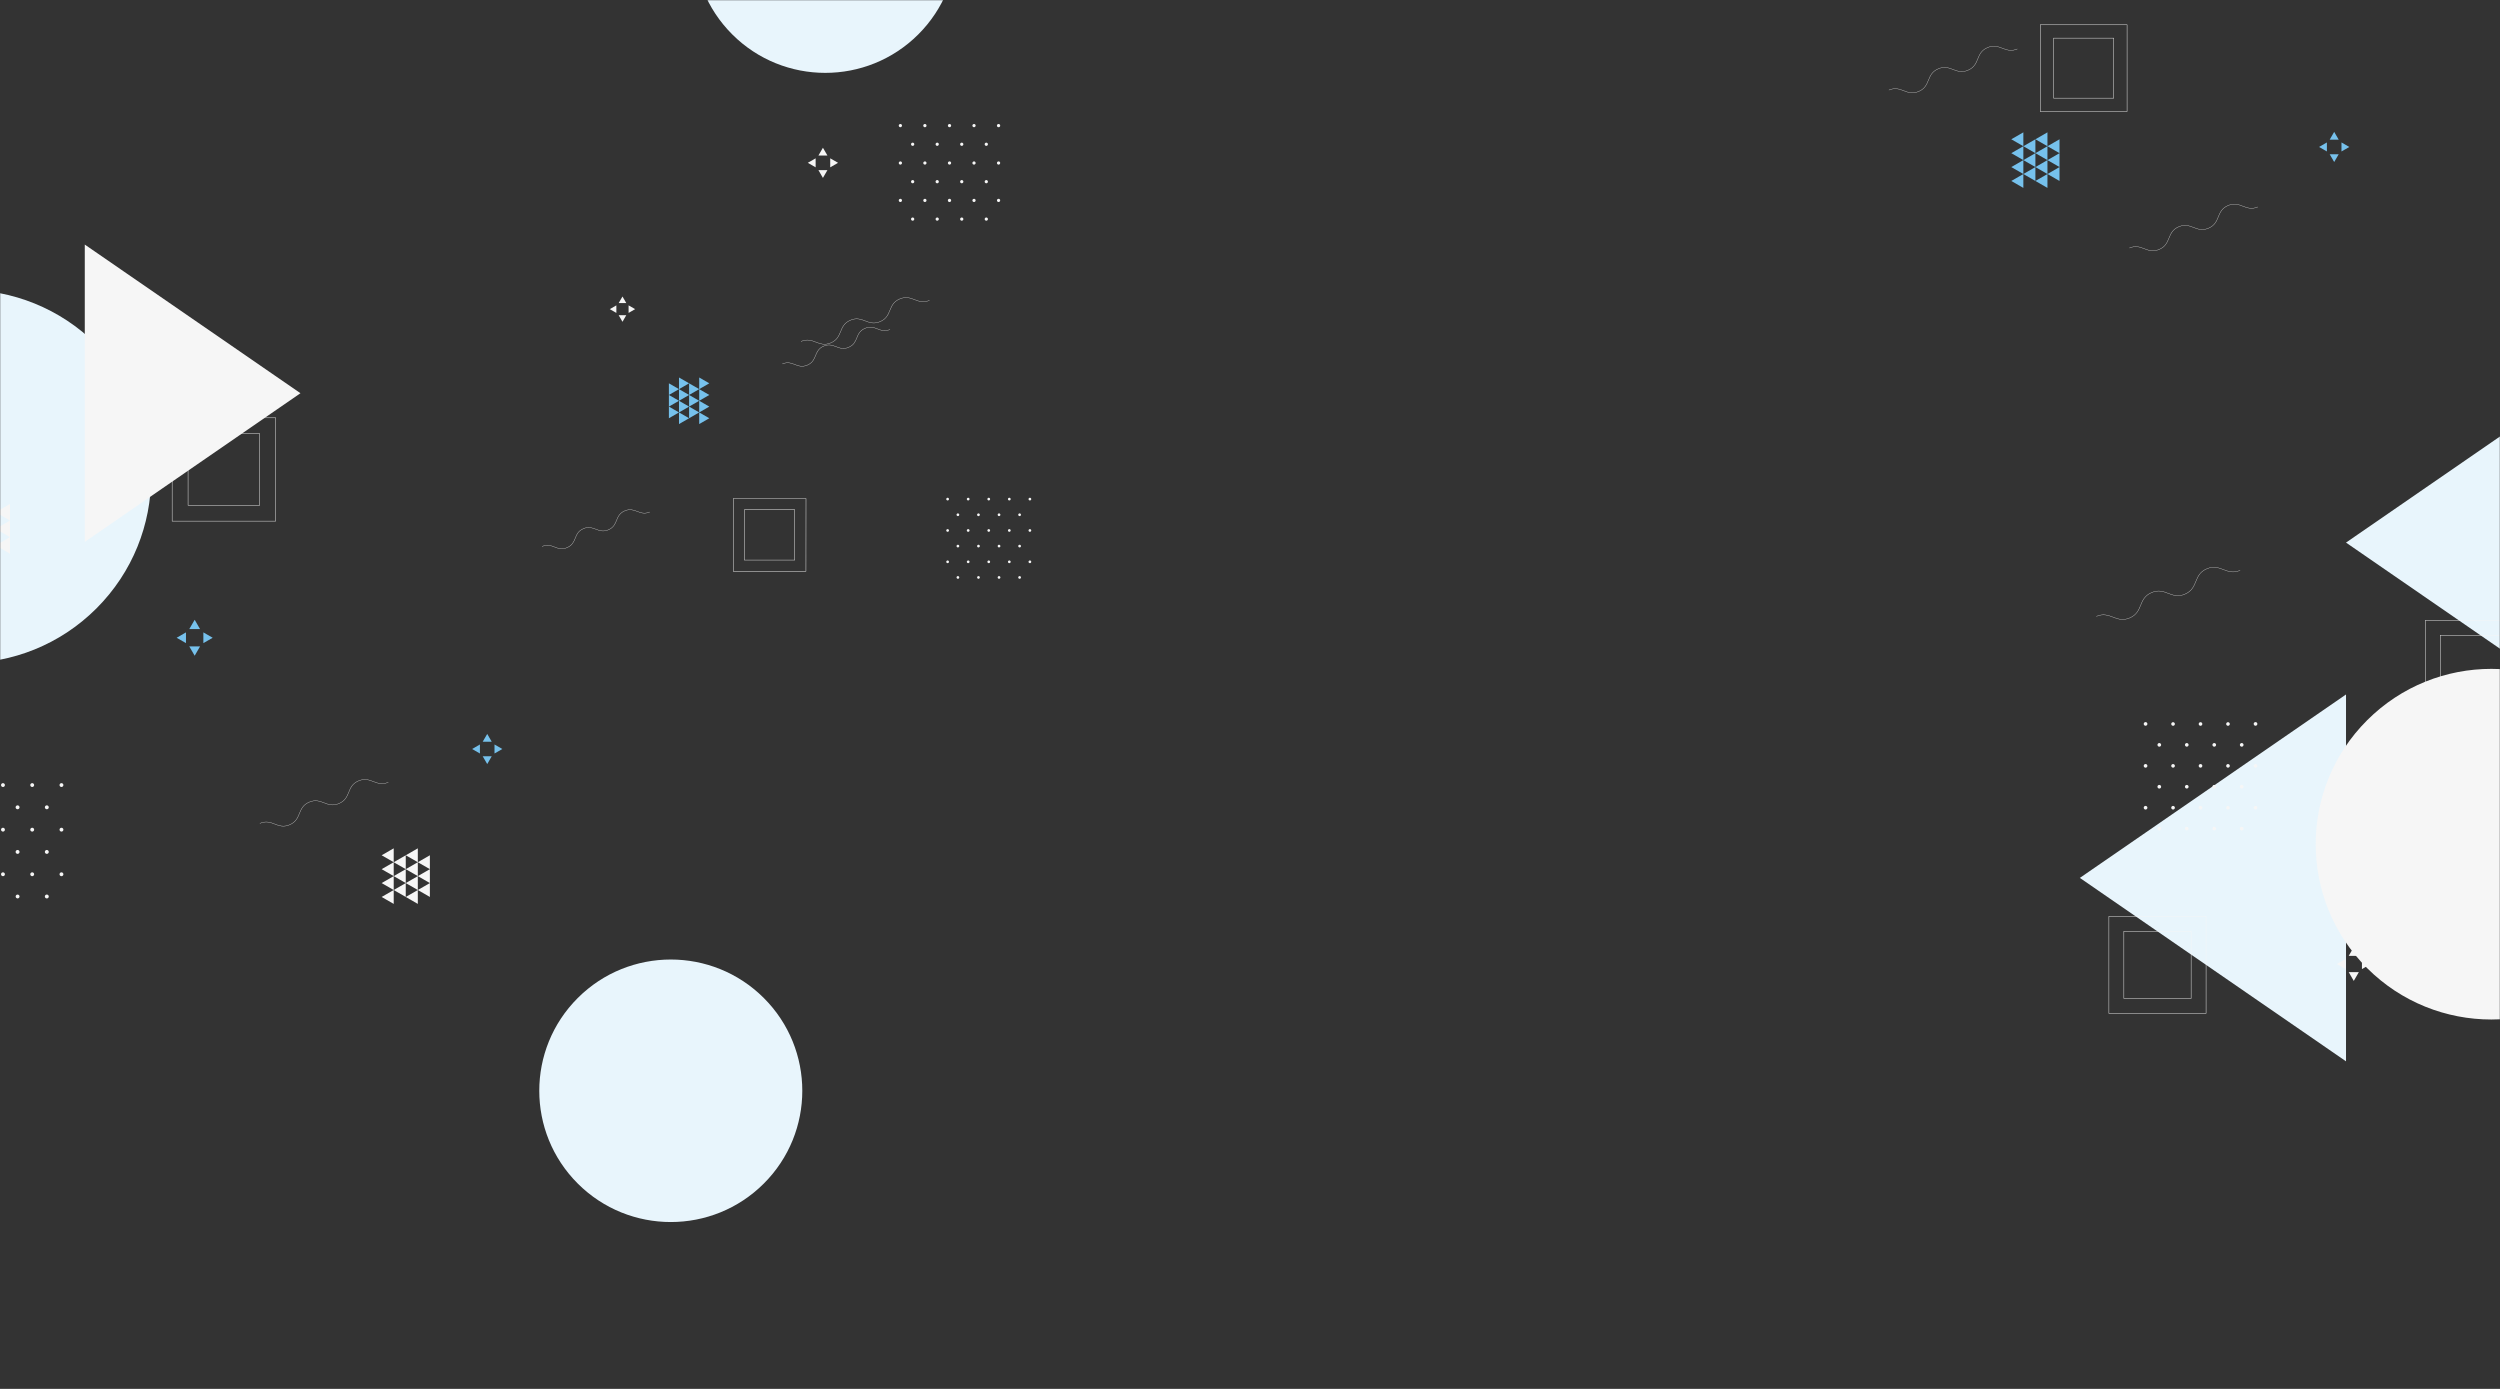 <svg width="1440" height="800" viewBox="0 0 1440 800" fill="none" xmlns="http://www.w3.org/2000/svg">
<rect x="0" y="0" width="1440" height="800" fill="#333333" stroke="none"/>
<mask id="mask0_903:626" style="mask-type:alpha" maskUnits="userSpaceOnUse" x="0" y="0" width="1440" height="800">
<rect width="1440" height="800" fill="#E8F5FC"/>
</mask>
<g mask="url(#mask0_903:626)">
<path d="M1158.5 104.235L1165.45 108.236V100.235L1158.5 104.235Z" fill="#76C1EC"/>
<path d="M1158.5 96.225L1165.45 100.235V92.225L1158.5 96.225Z" fill="#76C1EC"/>
<path d="M1158.5 88.224L1165.45 92.225V84.224L1158.5 88.224Z" fill="#76C1EC"/>
<path d="M1158.5 80.224L1165.45 84.224V76.223L1158.5 80.224Z" fill="#76C1EC"/>
<path d="M1165.45 100.235L1172.39 104.235V96.225L1165.45 100.235Z" fill="#76C1EC"/>
<path d="M1165.45 92.225L1172.39 96.225V88.224L1165.45 92.225Z" fill="#76C1EC"/>
<path d="M1165.45 84.224L1172.39 88.225V80.224L1165.45 84.224Z" fill="#76C1EC"/>
<path d="M1172.39 104.235L1179.33 108.236V100.235L1172.39 104.235Z" fill="#76C1EC"/>
<path d="M1172.39 96.225L1179.33 100.235V92.225L1172.39 96.225Z" fill="#76C1EC"/>
<path d="M1172.39 88.224L1179.33 92.225V84.224L1172.39 88.224Z" fill="#76C1EC"/>
<path d="M1172.39 80.224L1179.33 84.224V76.223L1172.39 80.224Z" fill="#76C1EC"/>
<path d="M1179.33 100.235L1186.28 104.235V96.225L1179.33 100.235Z" fill="#76C1EC"/>
<path d="M1179.33 92.225L1186.28 96.225V88.224L1179.33 92.225Z" fill="#76C1EC"/>
<path d="M1179.33 84.224L1186.28 88.225V80.224L1179.33 84.224Z" fill="#76C1EC"/>
<path d="M1225.2 64.213H1175.17V14.284H1225.2V64.213ZM1182.87 56.533H1217.5V21.964H1182.87V56.533Z" stroke="#F6F6F6" stroke-width="0.25" stroke-miterlimit="10"/>
<path d="M1226.53 142.861C1233.63 139.804 1236.62 146.72 1243.72 143.663C1250.82 140.606 1247.83 133.691 1254.93 130.624C1262.03 127.558 1265.02 134.483 1272.13 131.426C1279.24 128.369 1276.23 121.454 1283.34 118.387C1290.45 115.321 1293.43 122.246 1300.53 119.189" stroke="#F6F6F6" stroke-width="0.17" stroke-miterlimit="10"/>
<path d="M1088 51.882C1095.1 48.825 1098.09 55.731 1105.19 52.674C1112.28 49.617 1109.3 42.702 1116.4 39.645C1123.5 36.588 1126.48 43.494 1133.59 40.438C1140.7 37.381 1137.7 30.465 1144.8 27.408C1151.9 24.351 1154.89 31.257 1162 28.201" stroke="#F6F6F6" stroke-width="0.17" stroke-miterlimit="10"/>
<path d="M1335.78 84.649L1340.29 87.243V82.045L1335.78 84.649Z" fill="#76C1EC"/>
<path d="M1353.21 84.649L1348.69 82.045V87.243L1353.21 84.649Z" fill="#76C1EC"/>
<path d="M1344.49 93.338L1347.1 88.838H1341.89L1344.49 93.338Z" fill="#76C1EC"/>
<path d="M1344.49 75.959L1341.89 80.46H1347.1L1344.49 75.959Z" fill="#76C1EC"/>
<path d="M55.505 350.494C97.582 308.498 97.582 240.408 55.505 198.411C13.427 156.415 -54.795 156.415 -96.873 198.411C-138.951 240.408 -138.951 308.498 -96.873 350.494C-54.795 392.491 13.427 392.491 55.505 350.494Z" fill="#E8F5FC"/>
<path d="M-2.517 314.144L5.752 318.911V309.376L-2.517 314.144Z" fill="#F6F6F6"/>
<path d="M-2.517 304.609L5.752 309.376V299.841L-2.517 304.609Z" fill="#F6F6F6"/>
<path d="M-2.517 295.062L5.752 299.841V290.295L-2.517 295.062Z" fill="#F6F6F6"/>
<path d="M173.062 226.496L48.833 140.872V312.12L173.062 226.496Z" fill="#F6F6F6"/>
<path d="M1.707 453.312C2.323 453.312 2.823 452.814 2.823 452.199C2.823 451.584 2.323 451.086 1.707 451.086C1.091 451.086 0.592 451.584 0.592 452.199C0.592 452.814 1.091 453.312 1.707 453.312Z" fill="#F6F6F6"/>
<path d="M18.55 453.312C19.166 453.312 19.665 452.814 19.665 452.199C19.665 451.584 19.166 451.086 18.55 451.086C17.934 451.086 17.434 451.584 17.434 452.199C17.434 452.814 17.934 453.312 18.55 453.312Z" fill="#F6F6F6"/>
<path d="M35.404 453.312C36.02 453.312 36.519 452.814 36.519 452.199C36.519 451.584 36.02 451.086 35.404 451.086C34.788 451.086 34.288 451.584 34.288 452.199C34.288 452.814 34.788 453.312 35.404 453.312Z" fill="#F6F6F6"/>
<path d="M11.249 465.006C11.249 465.229 11.183 465.446 11.06 465.631C10.936 465.816 10.76 465.96 10.554 466.045C10.348 466.13 10.122 466.152 9.903 466.109C9.685 466.066 9.484 465.958 9.326 465.801C9.169 465.644 9.061 465.444 9.018 465.226C8.974 465.007 8.997 464.781 9.082 464.576C9.167 464.37 9.312 464.195 9.497 464.071C9.682 463.948 9.9 463.882 10.123 463.882C10.422 463.882 10.708 464 10.919 464.211C11.131 464.422 11.249 464.708 11.249 465.006Z" fill="#F6F6F6"/>
<path d="M28.092 465.006C28.092 465.304 27.973 465.59 27.762 465.801C27.551 466.012 27.264 466.131 26.965 466.131C26.667 466.131 26.38 466.012 26.169 465.801C25.957 465.59 25.839 465.304 25.839 465.006C25.839 464.708 25.957 464.422 26.169 464.211C26.38 464 26.667 463.882 26.965 463.882C27.264 463.882 27.551 464 27.762 464.211C27.973 464.422 28.092 464.708 28.092 465.006Z" fill="#F6F6F6"/>
<path d="M1.707 479.005C2.323 479.005 2.823 478.507 2.823 477.892C2.823 477.277 2.323 476.779 1.707 476.779C1.091 476.779 0.592 477.277 0.592 477.892C0.592 478.507 1.091 479.005 1.707 479.005Z" fill="#F6F6F6"/>
<path d="M18.55 479.005C19.166 479.005 19.665 478.507 19.665 477.892C19.665 477.277 19.166 476.779 18.55 476.779C17.934 476.779 17.434 477.277 17.434 477.892C17.434 478.507 17.934 479.005 18.55 479.005Z" fill="#F6F6F6"/>
<path d="M35.404 479.005C36.02 479.005 36.519 478.507 36.519 477.892C36.519 477.277 36.02 476.779 35.404 476.779C34.788 476.779 34.288 477.277 34.288 477.892C34.288 478.507 34.788 479.005 35.404 479.005Z" fill="#F6F6F6"/>
<path d="M11.249 490.699C11.249 490.921 11.183 491.139 11.06 491.324C10.936 491.508 10.76 491.653 10.554 491.738C10.348 491.823 10.122 491.845 9.903 491.802C9.685 491.758 9.484 491.651 9.326 491.494C9.169 491.337 9.061 491.136 9.018 490.918C8.974 490.7 8.997 490.474 9.082 490.269C9.167 490.063 9.312 489.887 9.497 489.764C9.682 489.64 9.9 489.574 10.123 489.574C10.422 489.574 10.708 489.693 10.919 489.904C11.131 490.115 11.249 490.401 11.249 490.699Z" fill="#F6F6F6"/>
<path d="M28.092 490.699C28.092 490.921 28.026 491.139 27.902 491.324C27.778 491.508 27.602 491.653 27.396 491.738C27.191 491.823 26.964 491.845 26.746 491.802C26.527 491.758 26.326 491.651 26.169 491.494C26.011 491.337 25.904 491.136 25.86 490.918C25.817 490.7 25.839 490.474 25.925 490.269C26.01 490.063 26.154 489.887 26.34 489.764C26.525 489.64 26.743 489.574 26.965 489.574C27.264 489.574 27.551 489.693 27.762 489.904C27.973 490.115 28.092 490.401 28.092 490.699Z" fill="#F6F6F6"/>
<path d="M1.707 504.686C2.323 504.686 2.823 504.188 2.823 503.573C2.823 502.959 2.323 502.46 1.707 502.46C1.091 502.46 0.592 502.959 0.592 503.573C0.592 504.188 1.091 504.686 1.707 504.686Z" fill="#F6F6F6"/>
<path d="M18.55 504.686C19.166 504.686 19.665 504.188 19.665 503.573C19.665 502.959 19.166 502.46 18.55 502.46C17.934 502.46 17.434 502.959 17.434 503.573C17.434 504.188 17.934 504.686 18.55 504.686Z" fill="#F6F6F6"/>
<path d="M35.404 504.686C36.02 504.686 36.519 504.188 36.519 503.573C36.519 502.959 36.02 502.46 35.404 502.46C34.788 502.46 34.288 502.959 34.288 503.573C34.288 504.188 34.788 504.686 35.404 504.686Z" fill="#F6F6F6"/>
<path d="M10.134 517.494C10.75 517.494 11.249 516.995 11.249 516.38C11.249 515.766 10.75 515.267 10.134 515.267C9.518 515.267 9.019 515.766 9.019 516.38C9.019 516.995 9.518 517.494 10.134 517.494Z" fill="#F6F6F6"/>
<path d="M28.092 516.38C28.092 516.603 28.026 516.82 27.902 517.005C27.778 517.19 27.602 517.334 27.396 517.419C27.191 517.504 26.964 517.527 26.746 517.483C26.527 517.44 26.326 517.333 26.169 517.175C26.011 517.018 25.904 516.818 25.86 516.6C25.817 516.382 25.839 516.156 25.925 515.95C26.01 515.745 26.154 515.569 26.34 515.445C26.525 515.322 26.743 515.256 26.965 515.256C27.264 515.256 27.551 515.374 27.762 515.585C27.973 515.796 28.092 516.082 28.092 516.38Z" fill="#F6F6F6"/>
<path d="M158.777 300.167H99.157V240.663H158.777V300.167ZM108.328 291.014H149.606V249.816H108.328V291.014Z" stroke="#F6F6F6" stroke-width="0.25" stroke-miterlimit="10"/>
<path d="M101.749 367.351L107.122 370.443V364.247L101.749 367.351Z" fill="#76C1EC"/>
<path d="M122.512 367.351L117.138 364.247V370.443L122.512 367.351Z" fill="#76C1EC"/>
<path d="M112.136 377.707L115.234 372.343H109.026L112.136 377.707Z" fill="#76C1EC"/>
<path d="M112.136 356.984L109.026 362.347H115.234L112.136 356.984Z" fill="#76C1EC"/>
<path d="M1198 505.669L1351.3 611.322V400.015L1198 505.669Z" fill="#E8F5FC"/>
<path d="M1351.3 312.536L1468.32 393.197V231.876L1351.3 312.536Z" fill="#E8F5FC"/>
<path d="M1506.58 557.661C1546.09 518.223 1546.09 454.282 1506.58 414.845C1467.06 375.407 1403 375.407 1363.48 414.845C1323.97 454.282 1323.97 518.223 1363.48 557.661C1403 597.099 1467.06 597.099 1506.58 557.661Z" fill="#F6F6F6"/>
<path d="M1236.9 416.973C1236.9 417.182 1236.84 417.386 1236.72 417.559C1236.61 417.733 1236.44 417.868 1236.25 417.948C1236.05 418.028 1235.84 418.049 1235.64 418.008C1235.43 417.968 1235.24 417.867 1235.09 417.719C1234.95 417.572 1234.85 417.384 1234.81 417.179C1234.76 416.974 1234.79 416.762 1234.87 416.569C1234.95 416.376 1235.08 416.211 1235.26 416.095C1235.43 415.979 1235.63 415.917 1235.84 415.917C1236.12 415.917 1236.39 416.028 1236.59 416.226C1236.79 416.424 1236.9 416.693 1236.9 416.973Z" fill="#F6F6F6"/>
<path d="M1251.68 418.06C1252.26 418.06 1252.73 417.592 1252.73 417.015C1252.73 416.438 1252.26 415.97 1251.68 415.97C1251.1 415.97 1250.63 416.438 1250.63 417.015C1250.63 417.592 1251.1 418.06 1251.68 418.06Z" fill="#F6F6F6"/>
<path d="M1267.5 418.06C1268.08 418.06 1268.54 417.592 1268.54 417.015C1268.54 416.438 1268.08 415.97 1267.5 415.97C1266.92 415.97 1266.45 416.438 1266.45 417.015C1266.45 417.592 1266.92 418.06 1267.5 418.06Z" fill="#F6F6F6"/>
<path d="M1283.32 418.06C1283.9 418.06 1284.37 417.592 1284.37 417.015C1284.37 416.438 1283.9 415.97 1283.32 415.97C1282.75 415.97 1282.28 416.438 1282.28 417.015C1282.28 417.592 1282.75 418.06 1283.32 418.06Z" fill="#F6F6F6"/>
<path d="M1300.24 416.973C1300.24 417.182 1300.18 417.386 1300.06 417.559C1299.95 417.733 1299.78 417.868 1299.59 417.948C1299.39 418.028 1299.18 418.049 1298.98 418.008C1298.77 417.968 1298.58 417.867 1298.43 417.719C1298.29 417.572 1298.19 417.384 1298.14 417.179C1298.1 416.974 1298.12 416.762 1298.2 416.569C1298.28 416.376 1298.42 416.211 1298.59 416.095C1298.77 415.979 1298.97 415.917 1299.18 415.917C1299.46 415.917 1299.73 416.028 1299.93 416.226C1300.13 416.424 1300.24 416.693 1300.24 416.973Z" fill="#F6F6F6"/>
<path d="M1244.81 429.042C1244.81 429.322 1244.7 429.59 1244.5 429.788C1244.31 429.986 1244.04 430.098 1243.76 430.098C1243.48 430.098 1243.21 429.986 1243.01 429.788C1242.81 429.59 1242.7 429.322 1242.7 429.042C1242.7 428.762 1242.81 428.493 1243.01 428.295C1243.21 428.097 1243.48 427.986 1243.76 427.986C1244.04 427.986 1244.31 428.097 1244.5 428.295C1244.7 428.493 1244.81 428.762 1244.81 429.042Z" fill="#F6F6F6"/>
<path d="M1259.58 430.087C1260.16 430.087 1260.63 429.619 1260.63 429.042C1260.63 428.464 1260.16 427.996 1259.58 427.996C1259 427.996 1258.54 428.464 1258.54 429.042C1258.54 429.619 1259 430.087 1259.58 430.087Z" fill="#F6F6F6"/>
<path d="M1275.41 430.087C1275.99 430.087 1276.46 429.619 1276.46 429.042C1276.46 428.464 1275.99 427.996 1275.41 427.996C1274.83 427.996 1274.36 428.464 1274.36 429.042C1274.36 429.619 1274.83 430.087 1275.41 430.087Z" fill="#F6F6F6"/>
<path d="M1292.28 429.042C1292.28 429.322 1292.17 429.59 1291.97 429.788C1291.78 429.986 1291.51 430.098 1291.23 430.098C1290.95 430.098 1290.68 429.986 1290.48 429.788C1290.28 429.59 1290.17 429.322 1290.17 429.042C1290.17 428.762 1290.28 428.493 1290.48 428.295C1290.68 428.097 1290.95 427.986 1291.23 427.986C1291.51 427.986 1291.78 428.097 1291.97 428.295C1292.17 428.493 1292.28 428.762 1292.28 429.042Z" fill="#F6F6F6"/>
<path d="M1236.9 441.132C1236.9 441.341 1236.84 441.545 1236.72 441.718C1236.61 441.892 1236.44 442.028 1236.25 442.107C1236.05 442.187 1235.84 442.208 1235.64 442.167C1235.43 442.127 1235.24 442.026 1235.09 441.879C1234.95 441.731 1234.85 441.543 1234.81 441.338C1234.76 441.133 1234.79 440.921 1234.87 440.728C1234.95 440.535 1235.08 440.37 1235.26 440.254C1235.43 440.138 1235.63 440.076 1235.84 440.076C1236.12 440.076 1236.39 440.187 1236.59 440.385C1236.79 440.583 1236.9 440.852 1236.9 441.132Z" fill="#F6F6F6"/>
<path d="M1251.68 442.177C1252.26 442.177 1252.73 441.709 1252.73 441.132C1252.73 440.555 1252.26 440.087 1251.68 440.087C1251.1 440.087 1250.63 440.555 1250.63 441.132C1250.63 441.709 1251.1 442.177 1251.68 442.177Z" fill="#F6F6F6"/>
<path d="M1267.5 442.177C1268.08 442.177 1268.54 441.709 1268.54 441.132C1268.54 440.555 1268.08 440.087 1267.5 440.087C1266.92 440.087 1266.45 440.555 1266.45 441.132C1266.45 441.709 1266.92 442.177 1267.5 442.177Z" fill="#F6F6F6"/>
<path d="M1283.32 442.177C1283.9 442.177 1284.37 441.709 1284.37 441.132C1284.37 440.555 1283.9 440.087 1283.32 440.087C1282.75 440.087 1282.28 440.555 1282.28 441.132C1282.28 441.709 1282.75 442.177 1283.32 442.177Z" fill="#F6F6F6"/>
<path d="M1300.24 441.132C1300.24 441.341 1300.18 441.545 1300.06 441.718C1299.95 441.892 1299.78 442.028 1299.59 442.107C1299.39 442.187 1299.18 442.208 1298.98 442.167C1298.77 442.127 1298.58 442.026 1298.43 441.879C1298.29 441.731 1298.19 441.543 1298.14 441.338C1298.1 441.133 1298.12 440.921 1298.2 440.728C1298.28 440.535 1298.42 440.37 1298.59 440.254C1298.77 440.138 1298.97 440.076 1299.18 440.076C1299.46 440.076 1299.73 440.187 1299.93 440.385C1300.13 440.583 1300.24 440.852 1300.24 441.132Z" fill="#F6F6F6"/>
<path d="M1244.81 453.159C1244.81 453.368 1244.75 453.572 1244.64 453.745C1244.52 453.919 1244.35 454.054 1244.16 454.134C1243.97 454.214 1243.76 454.235 1243.55 454.194C1243.34 454.154 1243.16 454.053 1243.01 453.905C1242.86 453.758 1242.76 453.569 1242.72 453.365C1242.68 453.16 1242.7 452.948 1242.78 452.755C1242.86 452.562 1242.99 452.397 1243.17 452.281C1243.34 452.165 1243.55 452.103 1243.76 452.103C1244.04 452.103 1244.31 452.214 1244.5 452.412C1244.7 452.61 1244.81 452.879 1244.81 453.159Z" fill="#F6F6F6"/>
<path d="M1259.58 454.204C1260.16 454.204 1260.63 453.736 1260.63 453.159C1260.63 452.581 1260.16 452.113 1259.58 452.113C1259 452.113 1258.54 452.581 1258.54 453.159C1258.54 453.736 1259 454.204 1259.58 454.204Z" fill="#F6F6F6"/>
<path d="M1275.41 454.204C1275.99 454.204 1276.46 453.736 1276.46 453.159C1276.46 452.581 1275.99 452.113 1275.41 452.113C1274.83 452.113 1274.36 452.581 1274.36 453.159C1274.36 453.736 1274.83 454.204 1275.41 454.204Z" fill="#F6F6F6"/>
<path d="M1292.28 453.159C1292.28 453.368 1292.22 453.572 1292.11 453.745C1291.99 453.919 1291.82 454.054 1291.63 454.134C1291.44 454.214 1291.23 454.235 1291.02 454.194C1290.81 454.154 1290.63 454.053 1290.48 453.905C1290.33 453.758 1290.23 453.569 1290.19 453.365C1290.15 453.16 1290.17 452.948 1290.25 452.755C1290.33 452.562 1290.46 452.397 1290.64 452.281C1290.81 452.165 1291.02 452.103 1291.23 452.103C1291.51 452.103 1291.78 452.214 1291.97 452.412C1292.17 452.61 1292.28 452.879 1292.28 453.159Z" fill="#F6F6F6"/>
<path d="M1236.9 465.249C1236.9 465.457 1236.84 465.662 1236.72 465.835C1236.61 466.009 1236.44 466.144 1236.25 466.224C1236.05 466.304 1235.84 466.325 1235.64 466.284C1235.43 466.244 1235.24 466.143 1235.09 465.995C1234.95 465.848 1234.85 465.66 1234.81 465.455C1234.76 465.25 1234.79 465.038 1234.87 464.845C1234.95 464.652 1235.08 464.487 1235.26 464.371C1235.43 464.255 1235.63 464.193 1235.84 464.193C1236.12 464.193 1236.39 464.304 1236.59 464.502C1236.79 464.7 1236.9 464.969 1236.9 465.249Z" fill="#F6F6F6"/>
<path d="M1251.68 466.294C1252.26 466.294 1252.73 465.826 1252.73 465.249C1252.73 464.671 1252.26 464.203 1251.68 464.203C1251.1 464.203 1250.63 464.671 1250.63 465.249C1250.63 465.826 1251.1 466.294 1251.68 466.294Z" fill="#F6F6F6"/>
<path d="M1267.5 466.294C1268.08 466.294 1268.54 465.826 1268.54 465.249C1268.54 464.671 1268.08 464.203 1267.5 464.203C1266.92 464.203 1266.45 464.671 1266.45 465.249C1266.45 465.826 1266.92 466.294 1267.5 466.294Z" fill="#F6F6F6"/>
<path d="M1283.32 466.294C1283.9 466.294 1284.37 465.826 1284.37 465.249C1284.37 464.671 1283.9 464.203 1283.32 464.203C1282.75 464.203 1282.28 464.671 1282.28 465.249C1282.28 465.826 1282.75 466.294 1283.32 466.294Z" fill="#F6F6F6"/>
<path d="M1300.24 465.249C1300.24 465.529 1300.13 465.797 1299.93 465.995C1299.73 466.193 1299.46 466.305 1299.18 466.305C1298.9 466.305 1298.63 466.193 1298.43 465.995C1298.24 465.797 1298.12 465.529 1298.12 465.249C1298.12 464.969 1298.24 464.7 1298.43 464.502C1298.63 464.304 1298.9 464.193 1299.18 464.193C1299.46 464.193 1299.73 464.304 1299.93 464.502C1300.13 464.7 1300.24 464.969 1300.24 465.249Z" fill="#F6F6F6"/>
<path d="M1244.81 477.275C1244.81 477.484 1244.75 477.688 1244.64 477.862C1244.52 478.036 1244.35 478.171 1244.16 478.251C1243.97 478.331 1243.76 478.352 1243.55 478.311C1243.34 478.27 1243.16 478.17 1243.01 478.022C1242.86 477.874 1242.76 477.686 1242.72 477.481C1242.68 477.277 1242.7 477.064 1242.78 476.871C1242.86 476.678 1242.99 476.513 1243.17 476.397C1243.34 476.281 1243.55 476.219 1243.76 476.219C1244.04 476.219 1244.31 476.331 1244.5 476.529C1244.7 476.727 1244.81 476.995 1244.81 477.275Z" fill="#F6F6F6"/>
<path d="M1259.58 478.321C1260.16 478.321 1260.63 477.853 1260.63 477.275C1260.63 476.698 1260.16 476.23 1259.58 476.23C1259 476.23 1258.54 476.698 1258.54 477.275C1258.54 477.853 1259 478.321 1259.58 478.321Z" fill="#F6F6F6"/>
<path d="M1275.41 478.321C1275.99 478.321 1276.46 477.853 1276.46 477.275C1276.46 476.698 1275.99 476.23 1275.41 476.23C1274.83 476.23 1274.36 476.698 1274.36 477.275C1274.36 477.853 1274.83 478.321 1275.41 478.321Z" fill="#F6F6F6"/>
<path d="M1292.28 477.275C1292.28 477.484 1292.22 477.688 1292.11 477.862C1291.99 478.036 1291.82 478.171 1291.63 478.251C1291.44 478.331 1291.23 478.352 1291.02 478.311C1290.81 478.27 1290.63 478.17 1290.48 478.022C1290.33 477.874 1290.23 477.686 1290.19 477.481C1290.15 477.277 1290.17 477.064 1290.25 476.871C1290.33 476.678 1290.46 476.513 1290.64 476.397C1290.81 476.281 1291.02 476.219 1291.23 476.219C1291.51 476.219 1291.78 476.331 1291.97 476.529C1292.17 476.727 1292.28 476.995 1292.28 477.275Z" fill="#F6F6F6"/>
<path d="M1270.7 583.7H1214.72V527.842H1270.7V583.7ZM1223.34 575.094H1262.09V536.416H1223.34V575.094Z" stroke="#F6F6F6" stroke-width="0.25" stroke-miterlimit="10"/>
<path d="M1452.95 413.203H1396.97V357.325H1452.95V413.203ZM1405.58 404.608H1444.34V365.92H1405.58V404.608Z" stroke="#F6F6F6" stroke-width="0.25" stroke-miterlimit="10"/>
<path d="M1207.5 355.034C1215.45 351.613 1218.79 359.342 1226.73 355.921C1234.68 352.5 1231.34 344.76 1239.28 341.339C1247.23 337.918 1250.58 345.647 1258.53 342.226C1266.47 338.805 1263.13 331.065 1271.07 327.644C1279.02 324.223 1282.37 331.952 1290.32 328.531" stroke="#F6F6F6" stroke-width="0.17" stroke-miterlimit="10"/>
<path d="M1397.57 532.668C1405.52 529.247 1408.86 536.976 1416.8 533.555C1424.75 530.134 1421.41 522.394 1429.35 518.973C1437.3 515.552 1440.65 523.281 1448.6 519.86C1456.54 516.439 1453.2 508.699 1461.14 505.278C1469.09 501.857 1472.44 509.586 1480.39 506.165" stroke="#F6F6F6" stroke-width="0.17" stroke-miterlimit="10"/>
<path d="M1346.03 555.275L1351.07 558.189V552.371L1346.03 555.275Z" fill="#F6F6F6"/>
<path d="M1365.53 555.275L1360.48 552.371V558.189L1365.53 555.275Z" fill="#F6F6F6"/>
<path d="M1355.77 565.01L1358.69 559.963H1352.86L1355.77 565.01Z" fill="#F6F6F6"/>
<path d="M1355.77 545.55L1352.86 550.587H1358.69L1355.77 545.55Z" fill="#F6F6F6"/>
<path d="M439.936 681.75C469.519 652.224 469.519 604.355 439.936 574.829C410.354 545.304 362.391 545.304 332.809 574.829C303.227 604.355 303.227 652.224 332.809 681.75C362.391 711.275 410.354 711.275 439.936 681.75Z" fill="#E8F5FC"/>
<path d="M408.552 220.789L402.739 217.438V224.141L408.552 220.789Z" fill="#76C1EC"/>
<path d="M408.552 227.501L402.739 224.141V230.853L408.552 227.501Z" fill="#76C1EC"/>
<path d="M408.552 234.204L402.739 230.852V237.556L408.552 234.204Z" fill="#76C1EC"/>
<path d="M408.552 240.908L402.739 237.556V244.259L408.552 240.908Z" fill="#76C1EC"/>
<path d="M402.739 224.141L396.917 220.79V227.501L402.739 224.141Z" fill="#76C1EC"/>
<path d="M402.739 230.852L396.917 227.501V234.204L402.739 230.852Z" fill="#76C1EC"/>
<path d="M402.739 237.556L396.917 234.204V240.908L402.739 237.556Z" fill="#76C1EC"/>
<path d="M396.917 220.789L391.104 217.438V224.141L396.917 220.789Z" fill="#76C1EC"/>
<path d="M396.917 227.501L391.104 224.141V230.853L396.917 227.501Z" fill="#76C1EC"/>
<path d="M396.917 234.204L391.104 230.852V237.556L396.917 234.204Z" fill="#76C1EC"/>
<path d="M396.917 240.908L391.104 237.556V244.259L396.917 240.908Z" fill="#76C1EC"/>
<path d="M391.104 224.141L385.282 220.79V227.501L391.104 224.141Z" fill="#76C1EC"/>
<path d="M391.104 230.852L385.282 227.501V234.204L391.104 230.852Z" fill="#76C1EC"/>
<path d="M391.104 237.556L385.282 234.204V240.908L391.104 237.556Z" fill="#76C1EC"/>
<path d="M545.828 288.267C546.261 288.267 546.612 287.917 546.612 287.484C546.612 287.052 546.261 286.702 545.828 286.702C545.395 286.702 545.044 287.052 545.044 287.484C545.044 287.917 545.395 288.267 545.828 288.267Z" fill="#F6F6F6"/>
<path d="M558.461 287.484C558.461 287.641 558.415 287.794 558.328 287.924C558.241 288.054 558.117 288.155 557.972 288.215C557.828 288.275 557.668 288.29 557.515 288.26C557.361 288.229 557.22 288.154 557.109 288.043C556.998 287.933 556.923 287.792 556.892 287.639C556.862 287.485 556.877 287.326 556.937 287.182C556.997 287.037 557.099 286.914 557.229 286.827C557.359 286.74 557.512 286.694 557.669 286.694C557.879 286.694 558.081 286.777 558.229 286.925C558.378 287.074 558.461 287.275 558.461 287.484Z" fill="#F6F6F6"/>
<path d="M569.518 288.267C569.951 288.267 570.302 287.917 570.302 287.484C570.302 287.052 569.951 286.702 569.518 286.702C569.085 286.702 568.734 287.052 568.734 287.484C568.734 287.917 569.085 288.267 569.518 288.267Z" fill="#F6F6F6"/>
<path d="M581.367 288.267C581.8 288.267 582.151 287.917 582.151 287.484C582.151 287.052 581.8 286.702 581.367 286.702C580.934 286.702 580.583 287.052 580.583 287.484C580.583 287.917 580.934 288.267 581.367 288.267Z" fill="#F6F6F6"/>
<path d="M593.216 288.267C593.649 288.267 594 287.917 594 287.484C594 287.052 593.649 286.702 593.216 286.702C592.783 286.702 592.432 287.052 592.432 287.484C592.432 287.917 592.783 288.267 593.216 288.267Z" fill="#F6F6F6"/>
<path d="M551.753 297.279C552.186 297.279 552.537 296.928 552.537 296.496C552.537 296.064 552.186 295.714 551.753 295.714C551.32 295.714 550.969 296.064 550.969 296.496C550.969 296.928 551.32 297.279 551.753 297.279Z" fill="#F6F6F6"/>
<path d="M564.386 296.512C564.386 296.722 564.302 296.923 564.154 297.071C564.005 297.219 563.804 297.302 563.594 297.302C563.384 297.302 563.182 297.219 563.034 297.071C562.885 296.923 562.802 296.722 562.802 296.512C562.802 296.302 562.885 296.101 563.034 295.953C563.182 295.805 563.384 295.721 563.594 295.721C563.804 295.721 564.005 295.805 564.154 295.953C564.302 296.101 564.386 296.302 564.386 296.512Z" fill="#F6F6F6"/>
<path d="M575.443 297.279C575.876 297.279 576.227 296.928 576.227 296.496C576.227 296.064 575.876 295.714 575.443 295.714C575.009 295.714 574.658 296.064 574.658 296.496C574.658 296.928 575.009 297.279 575.443 297.279Z" fill="#F6F6F6"/>
<path d="M587.291 297.279C587.725 297.279 588.076 296.928 588.076 296.496C588.076 296.064 587.725 295.714 587.291 295.714C586.858 295.714 586.507 296.064 586.507 296.496C586.507 296.928 586.858 297.279 587.291 297.279Z" fill="#F6F6F6"/>
<path d="M545.828 306.33C546.261 306.33 546.612 305.98 546.612 305.548C546.612 305.115 546.261 304.765 545.828 304.765C545.395 304.765 545.044 305.115 545.044 305.548C545.044 305.98 545.395 306.33 545.828 306.33Z" fill="#F6F6F6"/>
<path d="M558.461 305.547C558.461 305.757 558.378 305.958 558.229 306.106C558.081 306.255 557.879 306.338 557.669 306.338C557.459 306.338 557.258 306.255 557.109 306.106C556.961 305.958 556.877 305.757 556.877 305.547C556.877 305.338 556.961 305.137 557.109 304.988C557.258 304.84 557.459 304.757 557.669 304.757C557.879 304.757 558.081 304.84 558.229 304.988C558.378 305.137 558.461 305.338 558.461 305.547Z" fill="#F6F6F6"/>
<path d="M569.518 306.33C569.951 306.33 570.302 305.98 570.302 305.548C570.302 305.115 569.951 304.765 569.518 304.765C569.085 304.765 568.734 305.115 568.734 305.548C568.734 305.98 569.085 306.33 569.518 306.33Z" fill="#F6F6F6"/>
<path d="M581.367 306.33C581.8 306.33 582.151 305.98 582.151 305.548C582.151 305.115 581.8 304.765 581.367 304.765C580.934 304.765 580.583 305.115 580.583 305.548C580.583 305.98 580.934 306.33 581.367 306.33Z" fill="#F6F6F6"/>
<path d="M593.216 306.33C593.649 306.33 594 305.98 594 305.548C594 305.115 593.649 304.765 593.216 304.765C592.783 304.765 592.432 305.115 592.432 305.548C592.432 305.98 592.783 306.33 593.216 306.33Z" fill="#F6F6F6"/>
<path d="M551.753 315.334C552.186 315.334 552.537 314.983 552.537 314.551C552.537 314.119 552.186 313.769 551.753 313.769C551.32 313.769 550.969 314.119 550.969 314.551C550.969 314.983 551.32 315.334 551.753 315.334Z" fill="#F6F6F6"/>
<path d="M564.386 314.551C564.386 314.708 564.339 314.86 564.252 314.99C564.165 315.12 564.042 315.222 563.897 315.282C563.752 315.341 563.593 315.357 563.439 315.327C563.286 315.296 563.144 315.221 563.034 315.11C562.923 315 562.847 314.859 562.817 314.705C562.786 314.552 562.802 314.393 562.862 314.249C562.922 314.104 563.023 313.981 563.154 313.894C563.284 313.807 563.437 313.761 563.594 313.761C563.804 313.761 564.005 313.844 564.154 313.992C564.302 314.141 564.386 314.342 564.386 314.551Z" fill="#F6F6F6"/>
<path d="M575.443 315.334C575.876 315.334 576.227 314.983 576.227 314.551C576.227 314.119 575.876 313.769 575.443 313.769C575.009 313.769 574.658 314.119 574.658 314.551C574.658 314.983 575.009 315.334 575.443 315.334Z" fill="#F6F6F6"/>
<path d="M587.291 315.334C587.725 315.334 588.076 314.983 588.076 314.551C588.076 314.119 587.725 313.769 587.291 313.769C586.858 313.769 586.507 314.119 586.507 314.551C586.507 314.983 586.858 315.334 587.291 315.334Z" fill="#F6F6F6"/>
<path d="M545.828 324.385C546.261 324.385 546.612 324.035 546.612 323.602C546.612 323.17 546.261 322.82 545.828 322.82C545.395 322.82 545.044 323.17 545.044 323.602C545.044 324.035 545.395 324.385 545.828 324.385Z" fill="#F6F6F6"/>
<path d="M558.461 323.603C558.461 323.759 558.415 323.912 558.328 324.042C558.241 324.172 558.117 324.273 557.972 324.333C557.828 324.393 557.668 324.408 557.515 324.378C557.361 324.347 557.22 324.272 557.109 324.161C556.998 324.051 556.923 323.91 556.892 323.757C556.862 323.603 556.877 323.444 556.937 323.3C556.997 323.156 557.099 323.032 557.229 322.945C557.359 322.858 557.512 322.812 557.669 322.812C557.879 322.812 558.081 322.895 558.229 323.044C558.378 323.192 558.461 323.393 558.461 323.603Z" fill="#F6F6F6"/>
<path d="M569.518 324.385C569.951 324.385 570.302 324.035 570.302 323.602C570.302 323.17 569.951 322.82 569.518 322.82C569.085 322.82 568.734 323.17 568.734 323.602C568.734 324.035 569.085 324.385 569.518 324.385Z" fill="#F6F6F6"/>
<path d="M581.367 324.385C581.8 324.385 582.151 324.035 582.151 323.602C582.151 323.17 581.8 322.82 581.367 322.82C580.934 322.82 580.583 323.17 580.583 323.602C580.583 324.035 580.934 324.385 581.367 324.385Z" fill="#F6F6F6"/>
<path d="M593.216 324.385C593.649 324.385 594 324.035 594 323.602C594 323.17 593.649 322.82 593.216 322.82C592.783 322.82 592.432 323.17 592.432 323.602C592.432 324.035 592.783 324.385 593.216 324.385Z" fill="#F6F6F6"/>
<path d="M551.753 333.389C552.186 333.389 552.537 333.039 552.537 332.606C552.537 332.174 552.186 331.824 551.753 331.824C551.32 331.824 550.969 332.174 550.969 332.606C550.969 333.039 551.32 333.389 551.753 333.389Z" fill="#F6F6F6"/>
<path d="M564.386 332.606C564.386 332.763 564.339 332.915 564.252 333.045C564.165 333.175 564.042 333.277 563.897 333.337C563.752 333.396 563.593 333.412 563.439 333.382C563.286 333.351 563.144 333.276 563.034 333.165C562.923 333.055 562.847 332.914 562.817 332.76C562.786 332.607 562.802 332.448 562.862 332.304C562.922 332.159 563.023 332.036 563.154 331.949C563.284 331.862 563.437 331.816 563.594 331.816C563.804 331.816 564.005 331.899 564.154 332.047C564.302 332.195 564.386 332.397 564.386 332.606Z" fill="#F6F6F6"/>
<path d="M575.443 333.389C575.876 333.389 576.227 333.039 576.227 332.606C576.227 332.174 575.876 331.824 575.443 331.824C575.009 331.824 574.658 332.174 574.658 332.606C574.658 333.039 575.009 333.389 575.443 333.389Z" fill="#F6F6F6"/>
<path d="M587.291 333.389C587.725 333.389 588.076 333.039 588.076 332.606C588.076 332.174 587.725 331.824 587.291 331.824C586.858 331.824 586.507 332.174 586.507 332.606C586.507 333.039 586.858 333.389 587.291 333.389Z" fill="#F6F6F6"/>
<path d="M464.217 329.033H422.342V287.199H464.256L464.217 329.033ZM428.749 322.598H457.77V293.634H428.749V322.598Z" stroke="#F6F6F6" stroke-width="0.25" stroke-miterlimit="10"/>
<path d="M312.249 314.757C318.197 312.188 320.707 317.982 326.656 315.421C332.604 312.859 330.101 307.065 336.049 304.504C341.997 301.943 344.5 307.729 350.448 305.168C356.397 302.607 353.894 296.812 359.85 294.251C365.806 291.69 368.301 297.476 374.249 294.915" stroke="#F6F6F6" stroke-width="0.17" stroke-miterlimit="10"/>
<path d="M450.641 209.627C456.589 207.066 459.092 212.86 465.048 210.299C471.004 207.738 468.486 201.944 474.434 199.374C480.382 196.805 482.893 202.608 488.841 200.046C494.789 197.485 492.286 191.691 498.235 189.122C504.183 186.552 506.694 192.355 512.642 189.793" stroke="#F6F6F6" stroke-width="0.17" stroke-miterlimit="10"/>
<path d="M351.248 178.062L355.026 180.244V175.888L351.248 178.062Z" fill="#F6F6F6"/>
<path d="M365.846 178.062L362.068 175.888V180.244L365.846 178.062Z" fill="#F6F6F6"/>
<path d="M358.551 185.351L360.729 181.572H356.365L358.551 185.351Z" fill="#F6F6F6"/>
<path d="M358.551 170.782L356.365 174.553H360.729L358.551 170.782Z" fill="#F6F6F6"/>
<path d="M528.922 19.831C558.505 -9.694 558.505 -57.564 528.922 -87.089C499.34 -116.614 451.378 -116.614 421.795 -87.089C392.213 -57.564 392.213 -9.694 421.795 19.831C451.378 49.356 499.34 49.356 528.922 19.831Z" fill="#E8F5FC"/>
<path d="M219.828 516.65L226.776 520.65V512.649L219.828 516.65Z" fill="#F6F6F6"/>
<path d="M219.828 508.649L226.776 512.649V504.639L219.828 508.649Z" fill="#F6F6F6"/>
<path d="M219.828 500.639L226.776 504.639V496.638L219.828 500.639Z" fill="#F6F6F6"/>
<path d="M219.828 492.638L226.776 496.638V488.638L219.828 492.638Z" fill="#F6F6F6"/>
<path d="M226.776 512.649L233.715 516.65V508.649L226.776 512.649Z" fill="#F6F6F6"/>
<path d="M226.776 504.639L233.715 508.649V500.639L226.776 504.639Z" fill="#F6F6F6"/>
<path d="M226.776 496.638L233.715 500.639V492.638L226.776 496.638Z" fill="#F6F6F6"/>
<path d="M233.715 516.65L240.663 520.65V512.649L233.715 516.65Z" fill="#F6F6F6"/>
<path d="M233.715 508.649L240.663 512.649V504.639L233.715 508.649Z" fill="#F6F6F6"/>
<path d="M233.715 500.639L240.663 504.639V496.638L233.715 500.639Z" fill="#F6F6F6"/>
<path d="M233.715 492.638L240.663 496.638V488.638L233.715 492.638Z" fill="#F6F6F6"/>
<path d="M240.662 512.649L247.611 516.65V508.649L240.662 512.649Z" fill="#F6F6F6"/>
<path d="M240.662 504.639L247.611 508.649V500.639L240.662 504.639Z" fill="#F6F6F6"/>
<path d="M240.662 496.638L247.611 500.639V492.638L240.662 496.638Z" fill="#F6F6F6"/>
<path d="M149.686 474.268C156.785 471.212 159.772 478.127 166.872 475.061C173.971 471.995 170.984 465.088 178.083 462.032C185.182 458.975 188.179 465.89 195.278 462.824C202.378 459.758 199.39 452.851 206.49 449.795C213.589 446.738 216.585 453.653 223.685 450.587" stroke="#F6F6F6" stroke-width="0.17" stroke-miterlimit="10"/>
<path d="M271.924 431.425L276.433 434.019V428.821L271.924 431.425Z" fill="#76C1EC"/>
<path d="M289.346 431.425L284.837 428.821V434.019L289.346 431.425Z" fill="#76C1EC"/>
<path d="M280.64 440.114L283.239 435.614H278.031L280.64 440.114Z" fill="#76C1EC"/>
<path d="M280.64 422.736L278.031 427.236H283.239L280.64 422.736Z" fill="#76C1EC"/>
<path d="M547.859 72.347C547.859 72.534 547.804 72.717 547.7 72.872C547.596 73.027 547.448 73.148 547.276 73.219C547.103 73.291 546.913 73.309 546.729 73.273C546.546 73.237 546.378 73.147 546.245 73.015C546.113 72.883 546.023 72.715 545.987 72.532C545.95 72.349 545.969 72.159 546.041 71.987C546.112 71.814 546.233 71.667 546.389 71.563C546.544 71.459 546.727 71.404 546.914 71.404C547.165 71.404 547.405 71.504 547.582 71.68C547.76 71.857 547.859 72.097 547.859 72.347Z" fill="#F6F6F6"/>
<path d="M561.973 72.347C561.973 72.534 561.917 72.717 561.813 72.872C561.71 73.027 561.562 73.148 561.389 73.219C561.216 73.291 561.026 73.309 560.843 73.273C560.66 73.237 560.491 73.147 560.359 73.015C560.227 72.883 560.137 72.715 560.1 72.532C560.064 72.349 560.083 72.159 560.154 71.987C560.226 71.814 560.347 71.667 560.502 71.563C560.658 71.459 560.84 71.404 561.027 71.404C561.278 71.404 561.519 71.504 561.696 71.68C561.873 71.857 561.973 72.097 561.973 72.347Z" fill="#F6F6F6"/>
<path d="M576.115 72.347C576.115 72.598 576.015 72.838 575.838 73.015C575.66 73.192 575.42 73.291 575.169 73.291C574.919 73.291 574.678 73.192 574.501 73.015C574.323 72.838 574.224 72.598 574.224 72.347C574.224 72.097 574.323 71.857 574.501 71.68C574.678 71.504 574.919 71.404 575.169 71.404C575.42 71.404 575.66 71.504 575.838 71.68C576.015 71.857 576.115 72.097 576.115 72.347Z" fill="#F6F6F6"/>
<path d="M540.769 83.094C540.769 83.281 540.714 83.463 540.61 83.618C540.506 83.773 540.359 83.894 540.186 83.966C540.013 84.037 539.823 84.056 539.64 84.019C539.456 83.983 539.288 83.893 539.156 83.761C539.023 83.629 538.933 83.461 538.897 83.278C538.861 83.095 538.879 82.905 538.951 82.733C539.022 82.56 539.143 82.413 539.299 82.309C539.454 82.206 539.637 82.15 539.824 82.15C540.075 82.15 540.315 82.25 540.493 82.427C540.67 82.604 540.769 82.844 540.769 83.094Z" fill="#F6F6F6"/>
<path d="M553.966 84.028C554.483 84.028 554.902 83.609 554.902 83.094C554.902 82.578 554.483 82.16 553.966 82.16C553.449 82.16 553.03 82.578 553.03 83.094C553.03 83.609 553.449 84.028 553.966 84.028Z" fill="#F6F6F6"/>
<path d="M568.108 84.028C568.625 84.028 569.044 83.609 569.044 83.094C569.044 82.578 568.625 82.16 568.108 82.16C567.591 82.16 567.172 82.578 567.172 83.094C567.172 83.609 567.591 84.028 568.108 84.028Z" fill="#F6F6F6"/>
<path d="M547.859 93.897C547.859 94.083 547.804 94.266 547.7 94.421C547.596 94.576 547.448 94.697 547.276 94.768C547.103 94.84 546.913 94.858 546.729 94.822C546.546 94.786 546.378 94.696 546.245 94.564C546.113 94.432 546.023 94.264 545.987 94.081C545.95 93.898 545.969 93.708 546.041 93.536C546.112 93.363 546.233 93.216 546.389 93.112C546.544 93.008 546.727 92.953 546.914 92.953C547.165 92.953 547.405 93.052 547.582 93.23C547.76 93.406 547.859 93.646 547.859 93.897Z" fill="#F6F6F6"/>
<path d="M561.973 93.897C561.973 94.083 561.917 94.266 561.813 94.421C561.71 94.576 561.562 94.697 561.389 94.768C561.216 94.84 561.026 94.858 560.843 94.822C560.66 94.786 560.491 94.696 560.359 94.564C560.227 94.432 560.137 94.264 560.1 94.081C560.064 93.898 560.083 93.708 560.154 93.536C560.226 93.363 560.347 93.216 560.502 93.112C560.658 93.008 560.84 92.953 561.027 92.953C561.278 92.953 561.519 93.052 561.696 93.23C561.873 93.406 561.973 93.646 561.973 93.897Z" fill="#F6F6F6"/>
<path d="M576.115 93.897C576.115 94.083 576.059 94.266 575.955 94.421C575.851 94.576 575.704 94.697 575.531 94.768C575.358 94.84 575.168 94.858 574.985 94.822C574.801 94.786 574.633 94.696 574.501 94.564C574.369 94.432 574.279 94.264 574.242 94.081C574.206 93.898 574.224 93.708 574.296 93.536C574.367 93.363 574.489 93.216 574.644 93.112C574.8 93.008 574.982 92.953 575.169 92.953C575.42 92.953 575.66 93.052 575.838 93.23C576.015 93.406 576.115 93.646 576.115 93.897Z" fill="#F6F6F6"/>
<path d="M540.769 104.643C540.769 104.893 540.67 105.133 540.493 105.31C540.315 105.487 540.075 105.586 539.824 105.586C539.573 105.586 539.333 105.487 539.156 105.31C538.978 105.133 538.879 104.893 538.879 104.643C538.879 104.393 538.978 104.153 539.156 103.976C539.333 103.799 539.573 103.699 539.824 103.699C540.075 103.699 540.315 103.799 540.493 103.976C540.67 104.153 540.769 104.393 540.769 104.643Z" fill="#F6F6F6"/>
<path d="M553.966 105.577C554.483 105.577 554.902 105.159 554.902 104.643C554.902 104.127 554.483 103.709 553.966 103.709C553.449 103.709 553.03 104.127 553.03 104.643C553.03 105.159 553.449 105.577 553.966 105.577Z" fill="#F6F6F6"/>
<path d="M568.108 105.577C568.625 105.577 569.044 105.159 569.044 104.643C569.044 104.127 568.625 103.709 568.108 103.709C567.591 103.709 567.172 104.127 567.172 104.643C567.172 105.159 567.591 105.577 568.108 105.577Z" fill="#F6F6F6"/>
<path d="M547.859 115.446C547.859 115.696 547.76 115.936 547.582 116.113C547.405 116.29 547.165 116.389 546.914 116.389C546.663 116.389 546.423 116.29 546.245 116.113C546.068 115.936 545.969 115.696 545.969 115.446C545.969 115.195 546.068 114.955 546.245 114.779C546.423 114.602 546.663 114.502 546.914 114.502C547.165 114.502 547.405 114.602 547.582 114.779C547.76 114.955 547.859 115.195 547.859 115.446Z" fill="#F6F6F6"/>
<path d="M561.973 115.446C561.973 115.632 561.917 115.815 561.813 115.97C561.71 116.125 561.562 116.246 561.389 116.317C561.216 116.389 561.026 116.407 560.843 116.371C560.66 116.335 560.491 116.245 560.359 116.113C560.227 115.981 560.137 115.813 560.1 115.63C560.064 115.447 560.083 115.257 560.154 115.085C560.226 114.912 560.347 114.765 560.502 114.661C560.658 114.558 560.84 114.502 561.027 114.502C561.278 114.502 561.519 114.602 561.696 114.779C561.873 114.955 561.973 115.195 561.973 115.446Z" fill="#F6F6F6"/>
<path d="M576.115 115.446C576.115 115.632 576.059 115.815 575.955 115.97C575.851 116.125 575.704 116.246 575.531 116.317C575.358 116.389 575.168 116.407 574.985 116.371C574.801 116.335 574.633 116.245 574.501 116.113C574.369 115.981 574.279 115.813 574.242 115.63C574.206 115.447 574.224 115.257 574.296 115.085C574.367 114.912 574.489 114.765 574.644 114.661C574.8 114.558 574.982 114.502 575.169 114.502C575.42 114.502 575.66 114.602 575.838 114.779C576.015 114.955 576.115 115.195 576.115 115.446Z" fill="#F6F6F6"/>
<path d="M540.769 126.201C540.769 126.388 540.714 126.57 540.61 126.725C540.506 126.881 540.359 127.002 540.186 127.073C540.013 127.144 539.823 127.163 539.64 127.127C539.456 127.09 539.288 127 539.156 126.868C539.023 126.736 538.933 126.568 538.897 126.385C538.861 126.202 538.879 126.013 538.951 125.84C539.022 125.668 539.143 125.52 539.299 125.417C539.454 125.313 539.637 125.258 539.824 125.258C540.075 125.258 540.315 125.357 540.493 125.534C540.67 125.711 540.769 125.951 540.769 126.201Z" fill="#F6F6F6"/>
<path d="M553.966 127.135C554.483 127.135 554.902 126.717 554.902 126.201C554.902 125.686 554.483 125.267 553.966 125.267C553.449 125.267 553.03 125.686 553.03 126.201C553.03 126.717 553.449 127.135 553.966 127.135Z" fill="#F6F6F6"/>
<path d="M568.108 127.135C568.625 127.135 569.044 126.717 569.044 126.201C569.044 125.686 568.625 125.267 568.108 125.267C567.591 125.267 567.172 125.686 567.172 126.201C567.172 126.717 567.591 127.135 568.108 127.135Z" fill="#F6F6F6"/>
<path d="M519.557 72.347C519.557 72.534 519.501 72.717 519.397 72.872C519.294 73.027 519.146 73.148 518.973 73.219C518.8 73.291 518.61 73.309 518.427 73.273C518.244 73.237 518.075 73.147 517.943 73.015C517.811 72.883 517.721 72.715 517.684 72.532C517.648 72.349 517.667 72.159 517.738 71.987C517.81 71.814 517.931 71.667 518.086 71.563C518.242 71.459 518.424 71.404 518.611 71.404C518.862 71.404 519.103 71.504 519.28 71.68C519.457 71.857 519.557 72.097 519.557 72.347Z" fill="#F6F6F6"/>
<path d="M533.68 72.347C533.68 72.598 533.58 72.838 533.403 73.015C533.225 73.192 532.985 73.291 532.734 73.291C532.484 73.291 532.243 73.192 532.066 73.015C531.889 72.838 531.789 72.598 531.789 72.347C531.789 72.097 531.889 71.857 532.066 71.68C532.243 71.504 532.484 71.404 532.734 71.404C532.985 71.404 533.225 71.504 533.403 71.68C533.58 71.857 533.68 72.097 533.68 72.347Z" fill="#F6F6F6"/>
<path d="M525.692 84.028C526.209 84.028 526.628 83.609 526.628 83.094C526.628 82.578 526.209 82.16 525.692 82.16C525.175 82.16 524.756 82.578 524.756 83.094C524.756 83.609 525.175 84.028 525.692 84.028Z" fill="#F6F6F6"/>
<path d="M519.557 93.897C519.557 94.083 519.501 94.266 519.397 94.421C519.294 94.576 519.146 94.697 518.973 94.768C518.8 94.84 518.61 94.858 518.427 94.822C518.244 94.786 518.075 94.696 517.943 94.564C517.811 94.432 517.721 94.264 517.684 94.081C517.648 93.898 517.667 93.708 517.738 93.536C517.81 93.363 517.931 93.216 518.086 93.112C518.242 93.008 518.424 92.953 518.611 92.953C518.862 92.953 519.103 93.052 519.28 93.23C519.457 93.406 519.557 93.646 519.557 93.897Z" fill="#F6F6F6"/>
<path d="M533.68 93.897C533.68 94.083 533.624 94.266 533.52 94.421C533.416 94.576 533.269 94.697 533.096 94.768C532.923 94.84 532.733 94.858 532.55 94.822C532.367 94.786 532.198 94.696 532.066 94.564C531.934 94.432 531.844 94.264 531.807 94.081C531.771 93.898 531.789 93.708 531.861 93.536C531.933 93.363 532.054 93.216 532.209 93.112C532.365 93.008 532.547 92.953 532.734 92.953C532.985 92.953 533.225 93.052 533.403 93.23C533.58 93.406 533.68 93.646 533.68 93.897Z" fill="#F6F6F6"/>
<path d="M525.692 105.577C526.209 105.577 526.628 105.159 526.628 104.643C526.628 104.127 526.209 103.709 525.692 103.709C525.175 103.709 524.756 104.127 524.756 104.643C524.756 105.159 525.175 105.577 525.692 105.577Z" fill="#F6F6F6"/>
<path d="M519.557 115.446C519.557 115.632 519.501 115.815 519.397 115.97C519.294 116.125 519.146 116.246 518.973 116.317C518.8 116.389 518.61 116.407 518.427 116.371C518.244 116.335 518.075 116.245 517.943 116.113C517.811 115.981 517.721 115.813 517.684 115.63C517.648 115.447 517.667 115.257 517.738 115.085C517.81 114.912 517.931 114.765 518.086 114.661C518.242 114.558 518.424 114.502 518.611 114.502C518.862 114.502 519.103 114.602 519.28 114.779C519.457 114.955 519.557 115.195 519.557 115.446Z" fill="#F6F6F6"/>
<path d="M533.68 115.446C533.68 115.632 533.624 115.815 533.52 115.97C533.416 116.125 533.269 116.246 533.096 116.317C532.923 116.389 532.733 116.407 532.55 116.371C532.367 116.335 532.198 116.245 532.066 116.113C531.934 115.981 531.844 115.813 531.807 115.63C531.771 115.447 531.789 115.257 531.861 115.085C531.933 114.912 532.054 114.765 532.209 114.661C532.365 114.558 532.547 114.502 532.734 114.502C532.985 114.502 533.225 114.602 533.403 114.779C533.58 114.955 533.68 115.195 533.68 115.446Z" fill="#F6F6F6"/>
<path d="M525.692 127.135C526.209 127.135 526.628 126.717 526.628 126.201C526.628 125.686 526.209 125.267 525.692 125.267C525.175 125.267 524.756 125.686 524.756 126.201C524.756 126.717 525.175 127.135 525.692 127.135Z" fill="#F6F6F6"/>
<path d="M461.392 196.679C468.491 193.623 471.488 200.538 478.587 197.481C485.686 194.425 482.699 187.509 489.798 184.452C496.898 181.395 499.885 188.301 506.984 185.244C514.083 182.188 511.096 175.272 518.205 172.206C525.314 169.139 528.291 176.064 535.391 173.008" stroke="#F6F6F6" stroke-width="0.17" stroke-miterlimit="10"/>
<path d="M465.296 93.784L469.805 96.388V91.189L465.296 93.784Z" fill="#F6F6F6"/>
<path d="M482.718 93.784L478.209 91.189V96.388L482.718 93.784Z" fill="#F6F6F6"/>
<path d="M474.002 102.482L476.611 97.982H471.403L474.002 102.482Z" fill="#F6F6F6"/>
<path d="M474.002 85.094L471.403 89.594H476.611L474.002 85.094Z" fill="#F6F6F6"/>
</g>
</svg>
